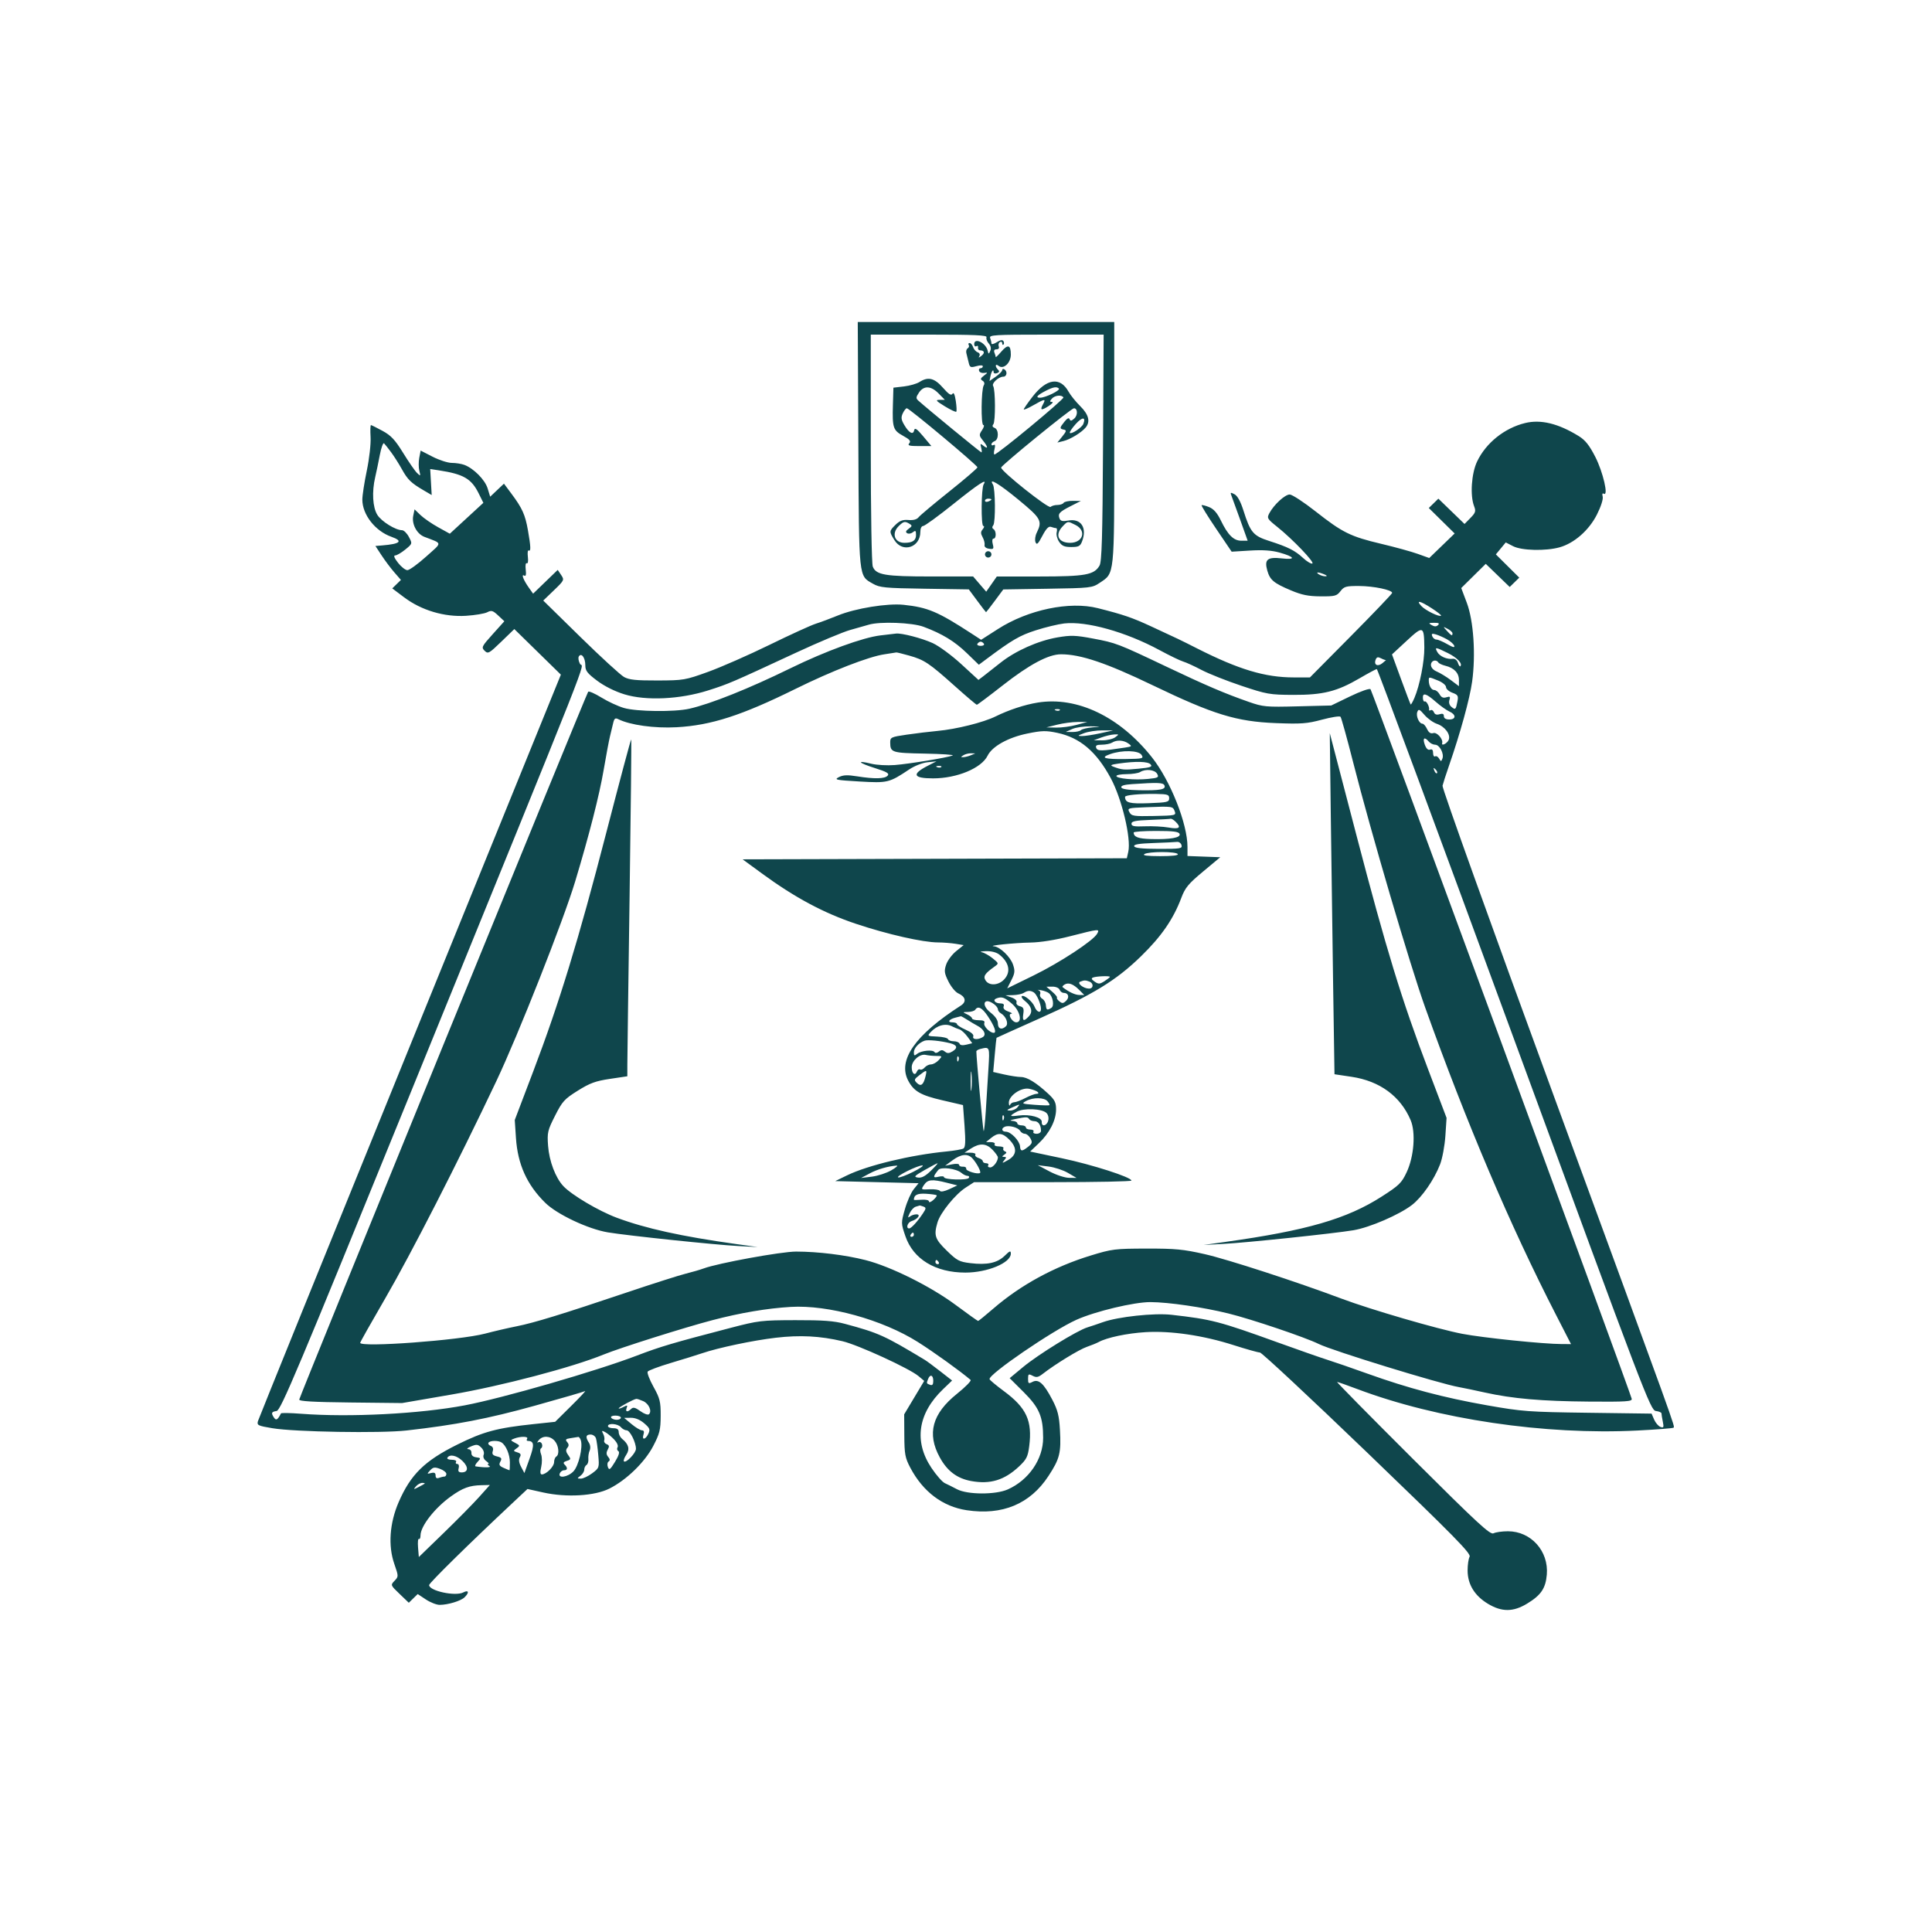 <svg width="450" height="450" viewBox="0 0 450 450" fill="none" xmlns="http://www.w3.org/2000/svg">
<rect width="450" height="450" fill="white"/>
<path fill-rule="evenodd" clip-rule="evenodd" d="M199.926 103.534C200.078 135.094 199.967 134.041 203.325 135.961C204.912 136.869 206.074 136.981 215.368 137.124L225.655 137.282L227.625 139.94C228.708 141.403 229.628 142.599 229.67 142.599C229.712 142.599 230.631 141.405 231.715 139.946L233.684 137.293L244.01 137.129C254.023 136.97 254.389 136.929 256.136 135.76C259.637 133.417 259.528 134.469 259.528 103.15V75H229.658H199.789L199.926 103.534ZM229.777 78.551C229.652 78.888 229.887 79.541 230.298 80.003C230.769 80.531 230.902 81.166 230.657 81.717C230.292 82.538 230.253 82.533 230.04 81.648C229.605 79.84 226.91 78.551 226.91 80.151C226.91 80.583 227.141 80.796 227.424 80.626C227.707 80.455 227.876 80.597 227.801 80.942C227.725 81.287 227.926 81.579 228.248 81.591C229.311 81.631 229.457 82.198 228.582 82.89C228.003 83.349 227.845 83.371 228.1 82.957C228.326 82.59 228.169 82.225 227.713 82.054C227.293 81.897 226.812 81.347 226.645 80.833C226.477 80.319 226.117 79.898 225.843 79.898C225.569 79.898 225.475 80.104 225.634 80.355C225.793 80.605 225.684 80.955 225.393 81.13C225.1 81.306 224.963 81.818 225.086 82.266C225.21 82.715 225.446 83.673 225.609 84.395C225.881 85.591 226.041 85.67 227.412 85.287C228.315 85.034 228.917 85.048 228.917 85.321C228.917 85.571 228.672 85.777 228.374 85.777C228.075 85.777 227.929 86.052 228.049 86.389C228.17 86.726 228.697 86.94 229.22 86.865C230.125 86.736 230.122 86.768 229.171 87.497C228.363 88.116 228.303 88.345 228.859 88.68C229.281 88.935 229.388 89.349 229.135 89.748C228.533 90.699 228.451 99.002 229.043 99.002C229.313 99.002 229.178 99.534 228.742 100.183C228.007 101.277 228.022 101.454 228.935 102.587C230.141 104.084 230.219 104.749 229.081 103.838C228.333 103.24 228.273 103.287 228.532 104.268C228.692 104.874 228.719 105.37 228.59 105.37C228.392 105.37 216.008 95.209 213.911 93.326C213.308 92.784 213.327 92.513 214.048 91.439C215.174 89.761 216.849 89.84 218.63 91.655L220.072 93.124L218.849 93.134C217.813 93.141 217.998 93.371 220.061 94.635C221.4 95.456 222.602 96.023 222.733 95.895C222.864 95.767 222.812 94.629 222.618 93.365C222.386 91.857 222.122 91.291 221.851 91.72C221.542 92.207 220.974 91.846 219.618 90.3C217.635 88.039 216.178 87.685 214.16 88.976C213.514 89.389 211.885 89.855 210.539 90.012L208.092 90.297L207.976 94.282C207.82 99.629 208.016 100.23 210.342 101.506C211.896 102.358 212.214 102.744 211.784 103.25C211.335 103.778 211.77 103.901 214.086 103.901H216.941L215.026 101.618C213.59 99.908 213.068 99.546 212.943 100.176C212.706 101.365 211.773 100.905 210.666 99.053C209.899 97.772 209.824 97.24 210.274 96.276C210.58 95.62 211.005 95.086 211.218 95.09C211.789 95.098 227.663 108.379 227.663 108.848C227.663 109.068 224.727 111.59 221.139 114.452C217.551 117.313 214.328 120.017 213.977 120.459C213.552 120.994 212.756 121.215 211.607 121.119C210.3 121.008 209.567 121.276 208.608 122.211C207.083 123.7 207.076 123.801 208.338 125.822C210.233 128.856 214.365 127.522 214.365 123.875C214.365 123.086 214.638 122.515 215.017 122.515C215.376 122.515 218.556 120.201 222.084 117.372C227.941 112.675 230.074 111.287 229.119 112.796C228.541 113.708 228.47 122.515 229.04 122.515C229.316 122.515 229.254 122.853 228.903 123.267C228.397 123.862 228.391 124.25 228.874 125.131C229.21 125.743 229.413 126.556 229.326 126.939C229.231 127.357 229.646 127.706 230.362 127.812C231.423 127.969 231.521 127.846 231.231 126.721C231.04 125.979 231.117 125.454 231.417 125.454C232.09 125.454 232.078 123.643 231.402 123.235C231.068 123.034 231.048 122.71 231.348 122.349C231.91 121.673 231.839 113.722 231.265 112.841C230.163 111.151 232.677 112.649 237.197 116.373C242.506 120.748 242.83 121.332 241.478 124.076C241.121 124.8 240.99 125.792 241.188 126.28C241.48 127.002 241.78 126.725 242.79 124.801C243.67 123.125 244.256 122.517 244.796 122.719C245.216 122.876 245.745 123.005 245.973 123.005C246.201 123.005 246.269 123.445 246.124 123.984C245.98 124.522 246.232 125.514 246.685 126.188C247.336 127.157 247.927 127.414 249.516 127.414C251.209 127.414 251.6 127.217 252.013 126.157C253.267 122.939 251.808 120.696 248.817 121.244C247.496 121.486 247.027 121.376 246.788 120.768C246.351 119.655 246.731 119.234 249.401 117.877L251.75 116.682L249.897 116.66C248.879 116.647 247.906 116.857 247.735 117.127C247.565 117.396 246.919 117.617 246.3 117.617C245.682 117.617 244.962 117.819 244.699 118.067C244.203 118.536 233.183 109.774 233.183 108.911C233.183 108.409 249.495 95.117 250.134 95.096C251.001 95.069 251.082 96.677 250.253 97.449C249.589 98.065 249.313 98.114 249.135 97.646C248.977 97.227 248.585 97.413 247.941 98.212C246.776 99.658 246.758 99.866 247.783 100.069C248.461 100.203 248.407 100.446 247.434 101.652L246.283 103.076L247.731 102.721C249.313 102.333 251.888 100.756 252.879 99.568C254.004 98.218 253.581 96.55 251.624 94.619C250.589 93.597 249.358 92.072 248.887 91.228C246.919 87.698 243.788 88.142 240.48 92.419C239.364 93.862 238.452 95.182 238.452 95.354C238.452 95.526 239.452 95.094 240.674 94.395C243.361 92.858 243.669 92.824 242.945 94.146C242.164 95.571 242.515 95.688 244.243 94.576C245.059 94.051 245.418 93.619 245.039 93.618C244.484 93.615 244.471 93.472 244.975 92.879C245.656 92.078 247.265 91.893 247.692 92.566C247.936 92.952 232.337 105.86 231.627 105.86C231.456 105.86 231.464 105.291 231.643 104.595C231.854 103.774 231.785 103.439 231.446 103.644C231.159 103.817 230.924 103.749 230.924 103.492C230.924 103.236 231.263 102.899 231.677 102.744C232.661 102.376 232.651 100.034 231.664 99.665C231.163 99.477 231.06 99.186 231.366 98.823C231.893 98.195 231.858 90.712 231.324 89.905C230.915 89.288 232.609 87.736 233.69 87.736C234.53 87.736 234.708 86.488 233.935 86.022C233.659 85.855 233.434 85.937 233.434 86.204C233.434 86.471 232.768 87.153 231.954 87.718L230.474 88.747L230.684 87.685C230.917 86.5 231.426 85.797 231.426 86.659C231.426 86.965 231.78 87.083 232.213 86.921C232.77 86.712 232.843 86.474 232.464 86.103C231.693 85.351 231.802 84.575 232.59 85.213C233.72 86.128 235.441 84.548 235.441 82.594C235.441 80.322 234.767 80.109 233.228 81.894C232.513 82.724 231.928 83.294 231.928 83.16C231.928 83.027 231.791 82.569 231.624 82.143C231.425 81.638 231.595 81.368 232.11 81.368C232.581 81.368 232.791 81.091 232.631 80.683C232.483 80.306 232.603 79.852 232.898 79.674C233.192 79.496 233.434 79.621 233.434 79.951C233.434 80.281 233.569 80.419 233.735 80.257C233.9 80.096 233.889 79.731 233.709 79.447C233.491 79.104 232.967 79.194 232.153 79.715C231.477 80.147 230.924 80.273 230.924 79.995C230.924 79.717 230.788 79.14 230.62 78.714C230.347 78.019 231.7 77.939 243.688 77.939H257.06L256.914 104.268C256.798 125.075 256.628 130.838 256.1 131.741C254.835 133.907 252.826 134.271 242.106 134.275L232.179 134.278L230.944 136.048L229.709 137.817L228.184 136.045L226.659 134.271H216.823C206.153 134.271 204.044 133.914 203.289 131.975C203.023 131.293 202.823 119.432 202.823 104.359V77.939H216.414C227.073 77.939 229.956 78.071 229.777 78.551ZM246.628 90.493C247.05 90.904 243.521 92.635 242.26 92.635C241.064 92.635 241.584 92.035 243.721 90.954C245.343 90.132 246.131 90.007 246.628 90.493ZM252.326 98.745C251.998 99.579 249.568 101.2 249.194 100.834C249.047 100.692 249.667 99.753 250.569 98.75C252.076 97.075 252.983 97.073 252.326 98.745ZM355.24 98.531C350.435 99.699 346.112 103.16 344.045 107.494C342.724 110.262 342.379 115.42 343.348 117.907C343.798 119.064 343.685 119.427 342.493 120.642L341.118 122.043L338.07 119.095L335.023 116.147L333.907 117.236L332.792 118.324L335.804 121.291L338.816 124.258L335.858 127.115L332.9 129.973L330.212 129.008C328.733 128.478 324.926 127.429 321.752 126.677C314.555 124.974 312.71 124.064 306.447 119.136C303.687 116.965 300.965 115.184 300.398 115.178C299.301 115.167 296.696 117.564 295.65 119.547C295.058 120.667 295.172 120.864 297.471 122.698C301.059 125.559 306.313 131.05 305.664 131.26C305.357 131.36 304.391 130.781 303.518 129.973C301.623 128.218 300.013 127.408 295.637 126.005C291.895 124.805 291.243 124.035 289.616 118.891C288.951 116.791 288.229 115.48 287.535 115.118C286.6 114.63 286.517 114.673 286.835 115.478C287.033 115.981 287.963 118.541 288.901 121.168L290.606 125.944H289.137C287.343 125.944 286.006 124.627 284.368 121.247C283.505 119.467 282.697 118.547 281.609 118.107C280.762 117.765 279.982 117.571 279.875 117.675C279.768 117.78 281.299 120.257 283.278 123.182L286.876 128.498L291.142 128.236C294.136 128.051 296.19 128.191 298.033 128.705C301.632 129.709 301.92 130.446 298.561 130.061C295.209 129.677 294.447 130.312 295.174 132.884C295.799 135.09 296.662 135.816 300.676 137.507C303.231 138.583 304.732 138.885 307.605 138.902C310.943 138.923 311.356 138.815 312.218 137.7C313.067 136.601 313.514 136.477 316.58 136.491C319.965 136.507 324.261 137.405 324.261 138.098C324.261 138.296 319.952 142.806 314.685 148.121L305.109 157.784H301.331C294.667 157.784 288.536 155.945 278.847 151.041C274.792 148.988 274.432 148.815 268.059 145.869C263.696 143.852 261.649 143.153 255.706 141.651C249.127 139.989 239.472 142.004 232.448 146.506L228.523 149.021L226.337 147.597C218.439 142.455 216.111 141.468 210.464 140.872C206.71 140.475 199.253 141.683 195.189 143.347C193.454 144.058 191.122 144.927 190.008 145.278C188.893 145.63 184.038 147.848 179.219 150.206C174.4 152.563 167.972 155.389 164.936 156.485C159.593 158.414 159.216 158.478 153.144 158.498C148.168 158.514 146.56 158.348 145.366 157.695C144.538 157.241 139.962 153.048 135.197 148.376L126.534 139.881L129.015 137.496C131.428 135.176 131.474 135.079 130.699 133.925L129.903 132.74L127.037 135.508L124.171 138.277L123.183 136.887C121.917 135.105 121.344 133.611 122.1 134.068C122.484 134.299 122.594 133.857 122.45 132.658C122.333 131.673 122.442 131.032 122.701 131.189C122.96 131.345 123.07 130.704 122.952 129.719C122.837 128.758 122.922 128.08 123.14 128.212C123.682 128.539 123.639 127.339 122.971 123.535C122.333 119.893 121.656 118.389 119.14 115.013L117.381 112.653L115.776 114.172L114.171 115.69L113.579 113.76C112.962 111.749 110.32 109.084 108.143 108.277C107.466 108.025 106.159 107.82 105.239 107.82C104.319 107.82 102.309 107.174 100.772 106.384L97.977 104.95L97.655 106.626C97.478 107.548 97.485 108.911 97.672 109.653C97.993 110.933 97.965 110.96 97.137 110.165C96.656 109.704 95.205 107.61 93.913 105.512C92.022 102.443 91.083 101.436 89.108 100.361C87.758 99.626 86.541 99.02 86.403 99.013C86.265 99.006 86.225 100.269 86.314 101.818C86.405 103.393 86.018 106.829 85.436 109.611C84.864 112.347 84.396 115.387 84.396 116.366C84.396 119.868 87.388 123.696 91.17 125.031C93.967 126.018 93.256 126.692 89.055 127.036L87.441 127.169L88.888 129.373C89.683 130.585 91.02 132.365 91.859 133.327L93.384 135.077L92.374 136.063L91.364 137.048L94.135 139.136C98.14 142.152 103.505 143.751 108.544 143.432C110.648 143.299 112.873 142.927 113.488 142.606C114.459 142.098 114.795 142.198 116.039 143.361L117.472 144.701L114.751 147.726C112.201 150.561 112.084 150.802 112.876 151.575C113.667 152.348 113.911 152.216 116.758 149.461L119.796 146.522L125.217 151.831L130.638 157.139L95.512 243.552C76.193 291.079 60.25 330.433 60.083 331.006C59.803 331.964 60.069 332.095 63.431 332.658C68.673 333.534 88.586 333.872 94.683 333.188C106.037 331.914 113.712 330.433 124.469 327.443C130.64 325.728 135.947 324.187 136.262 324.02C136.577 323.852 135.141 325.391 133.071 327.44L129.308 331.166L124.29 331.698C115.75 332.602 112.639 333.436 106.552 336.452C98.905 340.24 95.65 343.431 92.854 349.882C90.747 354.744 90.372 360.044 91.837 364.254C92.846 367.155 92.847 367.207 91.895 368.199C90.937 369.197 90.946 369.219 93.074 371.258L95.218 373.312L96.255 372.299L97.292 371.286L99.194 372.546C100.24 373.24 101.685 373.805 102.406 373.803C104.354 373.799 107.34 372.892 108.215 372.038C109.351 370.929 109.165 370.249 107.906 370.906C106.064 371.868 99.952 370.55 99.952 369.191C99.952 368.713 109.14 359.672 119.31 350.142L122.862 346.814L126.533 347.63C131.94 348.83 138.509 348.443 141.935 346.723C145.926 344.719 150.19 340.573 152.163 336.779C153.654 333.911 153.872 333.023 153.884 329.771C153.895 326.461 153.709 325.709 152.214 323.019C151.289 321.354 150.678 319.761 150.857 319.478C151.036 319.196 153.487 318.279 156.303 317.441C159.119 316.603 162.352 315.6 163.486 315.212C167.271 313.917 175.416 312.2 180.69 311.586C186.355 310.926 191.011 311.169 196.232 312.396C199.865 313.25 211.806 318.729 213.938 320.521L215.266 321.638L212.934 325.533L210.601 329.428L210.632 334.35C210.659 338.714 210.817 339.566 212.029 341.861C214.986 347.462 219.566 350.913 225.162 351.758C233.474 353.013 239.933 350.314 244.199 343.804C246.846 339.766 247.184 338.402 246.878 332.998C246.695 329.767 246.352 328.413 245.115 326.046C243.118 322.223 241.908 321.126 240.501 321.861C239.567 322.348 239.455 322.272 239.455 321.148C239.455 320.016 239.563 319.945 240.522 320.446C241.398 320.903 241.823 320.82 242.905 319.977C245.789 317.732 251.352 314.327 253.136 313.714C254.174 313.358 255.416 312.851 255.896 312.589C257.814 311.538 262.525 310.544 266.804 310.285C272.688 309.929 280.236 311.037 287.281 313.29C290.264 314.244 293.044 315.025 293.46 315.025C293.875 315.025 305.139 325.533 318.492 338.377C338.814 357.924 342.693 361.871 342.297 362.593C342.037 363.067 341.828 364.517 341.833 365.814C341.844 369.028 343.463 371.676 346.559 373.544C349.791 375.494 352.445 375.486 355.693 373.515C358.93 371.55 360.011 369.958 360.283 366.754C360.747 361.283 356.601 356.662 351.228 356.662C349.884 356.662 348.374 356.876 347.874 357.137C347.099 357.542 344.284 354.943 329.038 339.748C319.179 329.922 311.257 321.883 311.434 321.883C311.61 321.883 313.74 322.632 316.169 323.547C334.833 330.583 359.819 334.282 381.361 333.198C385.856 332.971 389.65 332.673 389.791 332.535C390.15 332.185 390.95 334.405 361.912 255.263C347.298 215.436 335.862 183.559 335.992 183.011C336.119 182.472 336.796 180.378 337.496 178.358C340.151 170.695 342.342 162.73 342.891 158.748C343.757 152.46 343.222 144.572 341.645 140.394L340.351 136.966L343.206 134.148L346.06 131.331L348.849 134.026L351.639 136.72L352.753 135.632L353.868 134.544L351.14 131.836L348.413 129.128L349.567 127.734L350.721 126.34L352.42 127.216C354.423 128.249 359.987 128.386 363.246 127.484C366.653 126.541 370.109 123.513 371.953 119.855C372.891 117.996 373.452 116.249 373.297 115.67C373.13 115.046 373.228 114.795 373.56 114.996C374.707 115.688 373.378 109.941 371.577 106.419C370.182 103.694 369.239 102.51 367.707 101.566C362.95 98.635 358.885 97.645 355.24 98.531ZM91.121 105.37C91.817 106.313 92.935 108.077 93.606 109.289C94.948 111.716 95.748 112.495 98.62 114.176L100.55 115.306L100.376 112.274L100.203 109.243L102.21 109.55C107.967 110.433 109.79 111.487 111.493 114.92L112.582 117.118L108.676 120.715L104.77 124.312L102.041 122.801C100.54 121.97 98.691 120.693 97.934 119.963L96.557 118.636L96.253 120.12C95.858 122.045 97.076 124.356 98.847 125.041C103.157 126.708 103.114 126.18 99.222 129.671C97.303 131.393 95.354 132.802 94.891 132.802C94.428 132.802 93.446 132.03 92.71 131.087C91.844 129.98 91.608 129.373 92.042 129.373C92.411 129.373 93.469 128.757 94.392 128.005C96.07 126.637 96.07 126.637 95.238 125.066C94.781 124.202 94.064 123.495 93.646 123.495C92.131 123.495 88.85 121.459 87.891 119.924C86.795 118.169 86.591 114.564 87.393 111.133C87.662 109.984 88.147 107.655 88.471 105.957C88.795 104.259 89.239 103.047 89.457 103.263C89.676 103.479 90.424 104.428 91.121 105.37ZM230.924 116.34C230.924 116.445 230.586 116.659 230.172 116.814C229.758 116.969 229.419 116.882 229.419 116.622C229.419 116.361 229.758 116.147 230.172 116.147C230.586 116.147 230.924 116.234 230.924 116.34ZM211.853 122.013C212.5 122.413 212.472 122.57 211.652 123.156C210.969 123.643 210.87 123.938 211.3 124.197C211.63 124.396 212.229 124.292 212.63 123.967C213.237 123.475 213.361 123.584 213.361 124.607C213.361 125.889 212.556 126.434 210.66 126.434C208.34 126.434 207.598 124.222 209.347 122.515C210.474 121.414 210.783 121.353 211.853 122.013ZM250.52 122.283C253.132 123.602 252.259 126.434 249.241 126.434C246.491 126.434 245.64 124.56 247.504 122.608C248.722 121.332 248.65 121.339 250.52 122.283ZM229.419 129.128C229.419 129.532 229.758 129.863 230.172 129.863C230.586 129.863 230.924 129.532 230.924 129.128C230.924 128.724 230.586 128.393 230.172 128.393C229.758 128.393 229.419 128.724 229.419 129.128ZM308.454 133.782C309.116 134.059 309.201 134.212 308.705 134.229C308.291 134.244 307.614 134.043 307.2 133.782C306.282 133.203 307.075 133.203 308.454 133.782ZM333.481 141.679C334.782 142.521 335.759 143.295 335.651 143.4C335.273 143.77 332.009 142.179 331.073 141.17C329.705 139.694 330.754 139.916 333.481 141.679ZM215.117 145.99C219.5 147.634 222.347 149.369 225.207 152.139L227.988 154.832L229.833 153.455C235.758 149.032 237.516 148.009 241.255 146.811C243.487 146.096 246.46 145.378 247.862 145.216C253.043 144.617 262.231 147.184 270.066 151.419C272.412 152.687 274.896 153.888 275.586 154.089C276.276 154.289 278.195 155.168 279.851 156.041C281.507 156.915 285.685 158.573 289.135 159.727C295.061 161.709 295.726 161.826 301.178 161.85C308.149 161.88 311.393 161.071 316.672 157.987C318.708 156.798 320.515 155.83 320.687 155.835C320.859 155.841 335.261 194.692 352.693 242.171C383.228 325.337 384.434 328.501 385.687 328.65C386.403 328.736 386.988 328.984 386.988 329.201C386.988 329.419 387.13 330.29 387.303 331.137C387.574 332.461 387.496 332.631 386.745 332.35C386.266 332.17 385.605 331.401 385.277 330.641L384.682 329.26L369.902 329.062C355.984 328.877 354.611 328.775 346.341 327.318C336.302 325.549 327.988 323.348 318.544 319.96C314.927 318.662 310.725 317.211 309.207 316.735C307.689 316.259 302.495 314.442 297.665 312.697C283.963 307.746 282.251 307.301 272.826 306.236C268.845 305.787 260.426 306.692 256.909 307.949C255.728 308.371 254.083 308.925 253.255 309.179C250.866 309.914 241.79 315.51 238.33 318.382L235.171 321.003L238.442 324.26C242.064 327.866 242.968 329.991 242.968 334.901C242.968 339.864 239.616 344.748 234.721 346.919C231.867 348.184 225.329 348.156 222.896 346.868C221.93 346.357 220.659 345.722 220.073 345.457C219.487 345.193 218.087 343.602 216.963 341.922C212.816 335.726 213.778 329.204 219.674 323.554L221.763 321.551L218.99 319.39C217.465 318.201 215.857 317.012 215.417 316.747C205.982 311.059 204.674 310.469 196.801 308.35C194.256 307.664 191.72 307.476 185.26 307.491C177.369 307.509 176.662 307.593 170.205 309.277C156.597 312.826 153.857 313.636 148.323 315.749C138.809 319.38 117.108 325.651 108.232 327.334C97.757 329.319 81.426 330.157 70.094 329.289C67.61 329.099 65.518 329.063 65.444 329.209C64.695 330.701 64.317 330.935 63.829 330.21C63.093 329.116 63.205 328.825 64.424 328.652C65.393 328.515 69.172 319.541 95.534 254.774C139.726 146.203 135.851 156.009 135.101 154.641C134.747 153.996 134.624 153.208 134.825 152.889C135.419 151.952 136.333 153.206 136.333 154.959C136.333 156.238 136.788 156.831 139.093 158.557C140.8 159.836 143.222 161.044 145.44 161.724C150.47 163.266 158.38 162.897 164.936 160.814C169.69 159.304 170.347 159.022 185.511 151.978C190.755 149.542 196.4 147.177 198.056 146.724C199.712 146.27 201.631 145.725 202.321 145.512C204.902 144.716 212.477 145 215.117 145.99ZM334.948 145.589C334.551 145.976 334.132 145.98 333.468 145.604C332.656 145.143 332.724 145.076 334.022 145.063C335.101 145.052 335.352 145.194 334.948 145.589ZM331.753 150.83C331.79 154.051 330.685 159.664 329.443 162.565C329.045 163.496 328.652 164.179 328.571 164.082C328.49 163.986 327.478 161.324 326.322 158.166L324.221 152.424L327.628 149.268C331.511 145.672 331.695 145.742 331.753 150.83ZM338.312 147.514C338.312 148.21 338.072 148.104 337.01 146.936C336.059 145.891 336.06 145.888 337.183 146.464C337.804 146.782 338.312 147.255 338.312 147.514ZM205.081 147.996C201.012 148.469 192.282 151.654 184.171 155.624C174.425 160.396 165.536 163.953 160.539 165.082C157.08 165.863 148.28 165.759 145.332 164.903C143.97 164.508 141.615 163.418 140.097 162.481C138.579 161.545 137.185 160.931 136.999 161.118C136.644 161.476 69.886 325.006 69.7 325.975C69.623 326.381 72.925 326.572 81.627 326.668L93.661 326.799L105.212 324.808C116.919 322.789 133.293 318.481 140.599 315.496C144.398 313.944 159.397 309.206 165.94 307.491C172.475 305.778 178.674 304.73 184.191 304.404C192.912 303.889 205.555 307.383 213.797 312.586C217.509 314.929 223.62 319.322 226.07 321.409C226.299 321.603 224.873 323.057 222.903 324.639C217.118 329.283 215.861 333.919 218.888 339.448C220.636 342.645 222.92 344.364 226.219 344.965C230.639 345.771 233.942 344.765 237.342 341.576C239.084 339.942 239.412 339.295 239.721 336.874C240.483 330.919 239.1 327.916 233.783 323.987C232.035 322.695 230.552 321.458 230.487 321.238C230.169 320.149 245.146 309.907 250.714 307.406C255.116 305.429 264.184 303.263 267.973 303.284C272.224 303.307 280.185 304.47 286.124 305.934C291.522 307.265 304.007 311.482 307.182 313.048C310.376 314.622 335.378 322.313 339.817 323.086C340.783 323.255 343.493 323.82 345.839 324.342C352.293 325.779 359.1 326.371 370.177 326.458C378.861 326.525 380.192 326.437 380.057 325.801C379.725 324.239 319.616 160.944 319.222 160.534C318.985 160.287 316.921 161.01 314.437 162.211L310.07 164.323L302.237 164.521C294.868 164.707 294.195 164.645 290.891 163.49C285.268 161.524 280.867 159.643 271.795 155.331C260.349 149.889 259.963 149.741 254.586 148.73C250.498 147.96 249.436 147.926 246.307 148.462C241.802 149.234 236.498 151.598 232.985 154.4C231.497 155.588 229.744 156.965 229.09 157.462L227.901 158.365L223.887 154.678C221.673 152.645 218.694 150.453 217.244 149.791C214.742 148.647 209.984 147.412 208.695 147.572C208.363 147.613 206.737 147.804 205.081 147.996ZM337.017 148.9C337.823 149.346 338.59 150.025 338.72 150.408C338.889 150.902 338.413 150.792 337.102 150.037C336.08 149.448 334.942 148.967 334.574 148.967C334.205 148.967 333.768 148.622 333.602 148.2C333.364 147.595 333.538 147.503 334.426 147.762C335.045 147.942 336.211 148.454 337.017 148.9ZM229.168 149.946C229.339 150.216 229 150.436 228.415 150.436C227.831 150.436 227.492 150.216 227.663 149.946C227.833 149.677 228.172 149.457 228.415 149.457C228.659 149.457 228.998 149.677 229.168 149.946ZM337.262 152.128C339.425 153.198 340.735 154.602 340.126 155.197C340.007 155.313 339.757 154.94 339.571 154.368C339.377 153.772 338.875 153.378 338.396 153.445C337.047 153.636 335.34 152.893 334.781 151.873C334.114 150.657 334.333 150.679 337.262 152.128ZM211.778 152.704C215.292 153.692 216.408 154.44 222.444 159.841C225.093 162.212 227.38 164.152 227.525 164.152C227.67 164.152 230.357 162.138 233.497 159.677C239.759 154.768 244.197 152.397 247.126 152.396C251.705 152.395 257.672 154.409 268.441 159.592C282.636 166.423 287.987 168.069 297.164 168.425C303.094 168.655 304.432 168.556 307.907 167.625C310.09 167.04 312.034 166.735 312.228 166.949C312.422 167.162 313.755 171.965 315.192 177.623C319.265 193.666 328.38 224.688 331.96 234.69C341.576 261.561 351.724 285.408 362.375 306.161L365.918 313.065L363.782 313.059C359.468 313.047 345.446 311.603 340.57 310.669C334.875 309.577 319.229 305.018 312.469 302.479C302 298.548 285.971 293.334 280.604 292.115C275.634 290.985 273.753 290.805 267.055 290.818C259.682 290.833 259.003 290.917 254.025 292.444C245.513 295.056 237.735 299.296 231.359 304.802C229.528 306.383 227.936 307.677 227.82 307.677C227.705 307.677 225.364 306.008 222.619 303.967C216.769 299.62 207.465 294.99 201.569 293.494C196.876 292.303 190.501 291.522 185.431 291.516C181.996 291.512 167.235 294.205 163.895 295.445C163.089 295.744 161.187 296.297 159.669 296.675C158.15 297.053 151.939 299.034 145.868 301.079C130.829 306.142 124.424 308.108 120.275 308.931C118.343 309.314 115.069 310.075 112.999 310.622C107.057 312.192 83.894 313.898 83.894 312.765C83.894 312.6 86.523 307.936 89.737 302.399C95.713 292.103 106.699 270.624 115.599 251.835C120.725 241.014 131.215 214.444 133.972 205.299C137.237 194.469 139.596 185.232 140.604 179.337C141.18 175.97 141.843 172.443 142.078 171.5C142.313 170.557 142.646 169.174 142.819 168.427C143.071 167.336 143.302 167.154 143.998 167.503C146.763 168.887 152.432 169.672 157.605 169.387C165.631 168.944 172.738 166.652 185.26 160.467C193.766 156.266 202.384 152.916 206.022 152.396C207.436 152.193 208.672 152 208.768 151.967C208.863 151.933 210.218 152.265 211.778 152.704ZM322.819 153.726C322.925 153.668 322.56 153.994 322.006 154.451C320.888 155.374 319.933 154.88 320.423 153.632C320.662 153.027 320.954 152.958 321.679 153.337C322.199 153.609 322.711 153.783 322.819 153.726ZM335.016 154.301C335.168 154.54 335.915 154.888 336.677 155.074C338.69 155.565 339.817 156.755 339.817 158.391V159.826L337.936 158.416C336.901 157.641 335.433 156.745 334.674 156.426C333.82 156.067 333.294 155.469 333.294 154.855C333.294 153.866 334.495 153.479 335.016 154.301ZM334.989 158.525C335.989 158.933 336.807 159.614 336.807 160.037C336.807 160.462 337.469 161.052 338.28 161.351C339.578 161.829 339.719 162.072 339.462 163.39C339.089 165.312 338.993 165.397 338.062 164.642C337.59 164.261 337.408 163.637 337.597 163.055C337.855 162.262 337.732 162.151 336.887 162.413C336.156 162.639 335.707 162.443 335.314 161.726C335.012 161.175 334.458 160.723 334.083 160.723C333.381 160.723 332.792 159.7 332.792 158.479C332.792 157.621 332.771 157.621 334.989 158.525ZM334.389 163.44C335.472 164.395 336.911 165.422 337.586 165.722C339.19 166.436 339.174 167.581 337.559 167.581C336.755 167.581 336.305 167.306 336.305 166.813C336.305 166.268 336.014 166.135 335.299 166.357C334.631 166.564 334.191 166.411 333.991 165.903C333.826 165.482 333.483 165.263 333.229 165.416C332.975 165.569 332.809 165.513 332.859 165.29C333.008 164.638 332.217 163.159 331.84 163.386C331.65 163.501 331.462 163.169 331.422 162.649C331.315 161.258 332.175 161.487 334.389 163.44ZM241.713 163.642C238.671 164.132 234.981 165.345 231.879 166.875C229.043 168.272 222.746 169.845 218.379 170.245C216.585 170.41 213.367 170.799 211.228 171.11C207.534 171.648 207.34 171.739 207.347 172.935C207.361 175.274 207.696 175.382 215.389 175.527C219.38 175.602 222.306 175.8 221.892 175.968C220.659 176.465 211.85 177.92 208.412 178.192C206.656 178.332 204.201 178.196 202.957 177.89C199.349 177.003 199.895 177.679 203.769 178.897C206.568 179.778 207.193 180.144 206.76 180.653C206.113 181.414 203.693 181.47 199.625 180.82C197.367 180.459 196.377 180.503 195.389 181.008C194.22 181.606 194.661 181.7 200.144 182.022C206.759 182.41 207.124 182.321 211.773 179.216C213.017 178.385 214.843 177.67 216.038 177.546L218.128 177.328L216.148 178.337C212.266 180.314 212.658 181.297 217.326 181.297C222.899 181.297 228.61 178.92 230.034 176.009C231.089 173.854 234.825 171.769 239.253 170.862C242.696 170.158 243.622 170.136 246.276 170.698C251.554 171.817 255.396 175.081 258.728 181.279C261.311 186.082 263.5 195.284 262.8 198.393L262.46 199.905L217.715 200.031L172.971 200.156L177.401 203.401C185.117 209.054 191.857 212.665 199.383 215.178C206.726 217.631 214.971 219.501 218.476 219.51C219.665 219.513 221.497 219.654 222.548 219.824L224.459 220.132L222.71 221.539C221.749 222.312 220.701 223.717 220.382 224.661C219.88 226.147 219.95 226.676 220.911 228.613C221.521 229.843 222.543 231.082 223.183 231.366C224.904 232.131 225.175 233.332 223.824 234.2C213.14 241.062 209.012 246.963 211.557 251.737C212.867 254.195 214.464 255.111 219.461 256.27L224.305 257.393L224.662 262.265C224.928 265.885 224.863 267.231 224.408 267.505C224.071 267.708 222.295 268.021 220.46 268.199C212.172 269.004 202.113 271.42 197.303 273.76L194.543 275.102L204.25 275.347L213.956 275.592L212.822 276.998C212.197 277.772 211.273 279.864 210.767 281.646C209.859 284.841 209.86 284.93 210.882 287.924C212.706 293.276 217.868 296.411 224.859 296.411C229.991 296.411 235.441 294.143 235.441 292.006C235.441 291.235 235.224 291.309 234.011 292.493C232.295 294.169 229.901 294.684 226.025 294.212C223.421 293.896 222.895 293.616 220.512 291.292C217.747 288.596 217.47 287.749 218.36 284.721C219.016 282.489 222.501 278.181 224.912 276.624L226.888 275.347H245.216C255.295 275.347 263.539 275.182 263.534 274.98C263.516 274.197 254.414 271.273 247.349 269.781L239.939 268.216L241.963 266.285C244.48 263.886 245.979 260.941 245.979 258.392C245.979 256.774 245.659 256.146 244.097 254.705C241.322 252.143 239.21 250.855 237.785 250.855C237.09 250.855 235.355 250.592 233.93 250.271L231.339 249.687L231.69 245.74C231.882 243.569 232.072 241.763 232.11 241.727C232.148 241.69 236.582 239.694 241.964 237.29C254.671 231.615 259.955 228.383 265.757 222.74C270.503 218.123 273.291 214.085 275.151 209.132C276.039 206.765 276.793 205.853 280.209 203.009L284.223 199.666L280.406 199.523L276.589 199.38V197.274C276.589 191.879 272.632 181.882 268.343 176.441C260.863 166.952 250.899 162.163 241.713 163.642ZM246.846 165.428C246.68 165.59 246.247 165.608 245.885 165.466C245.485 165.31 245.603 165.194 246.188 165.17C246.717 165.149 247.013 165.265 246.846 165.428ZM334.671 168.591C336.574 169.238 337.944 171.098 337.428 172.331C337.077 173.169 335.685 173.867 335.909 173.092C336.177 172.17 334.696 170.486 333.849 170.748C333.229 170.94 332.786 170.65 332.385 169.792C332.068 169.115 331.587 168.561 331.315 168.561C330.534 168.561 329.751 166.759 330.121 165.817C330.412 165.077 330.636 165.17 331.781 166.51C332.509 167.361 333.81 168.297 334.671 168.591ZM250.746 168.84C249.366 169.215 247.221 169.5 245.979 169.473L243.721 169.424L246.23 168.794C247.61 168.448 249.755 168.163 250.997 168.161L253.255 168.158L250.746 168.84ZM254.51 169.412C253.268 169.516 252.037 169.809 251.775 170.061C251.513 170.313 250.61 170.51 249.767 170.498L248.237 170.476L249.742 169.803C250.57 169.433 252.49 169.151 254.008 169.176C256.621 169.219 256.648 169.232 254.51 169.412ZM256.266 170.794C254.61 171.158 252.691 171.45 252.001 171.441C250.9 171.427 250.961 171.344 252.502 170.765C253.468 170.402 255.388 170.111 256.768 170.118L259.277 170.131L256.266 170.794ZM259.749 171.729C259.214 172.125 257.872 172.443 256.768 172.436L254.761 172.424L256.517 171.776C257.483 171.419 258.825 171.101 259.498 171.068C260.681 171.012 260.69 171.034 259.749 171.729ZM309.969 190.114C310.099 200.756 310.346 218.632 310.517 229.838L310.828 250.213L314.801 250.806C321.371 251.788 326.184 255.316 328.561 260.893C329.779 263.752 329.355 269.373 327.646 273.017C326.464 275.539 325.894 276.095 321.814 278.71C313.705 283.908 304.359 286.616 285.371 289.271L280.353 289.973L284.869 289.737C290.263 289.455 310.621 287.319 315.229 286.551C319.021 285.919 325.931 282.936 328.874 280.661C331.221 278.847 334.022 274.8 335.42 271.207C335.949 269.847 336.505 266.854 336.658 264.556L336.933 260.379L332.656 249.126C326.454 232.809 322.913 221.246 315.935 194.523L309.732 170.765L309.969 190.114ZM141.206 193.98C134.729 219.027 130.28 233.561 124.176 249.616L119.898 260.869L120.175 265.046C120.583 271.206 122.731 275.958 127.008 280.164C129.748 282.86 137.009 286.283 141.602 287.044C146.241 287.813 166.597 289.947 171.962 290.227L176.478 290.462L171.46 289.761C158.739 287.982 150.385 286.141 143.662 283.635C139.453 282.066 133.157 278.34 131.214 276.268C129.389 274.321 127.919 270.446 127.658 266.89C127.432 263.797 127.547 263.298 129.282 259.872C130.975 256.527 131.468 255.984 134.573 254.041C137.399 252.273 138.706 251.793 142.058 251.292L146.118 250.685L146.12 247.953C146.121 246.451 146.357 228.828 146.644 208.791C146.932 188.754 147.101 172.296 147.019 172.217C146.938 172.138 144.322 181.932 141.206 193.98ZM332.792 172.724C333.136 173.128 333.805 173.459 334.278 173.459C335.306 173.459 336.407 175.568 335.966 176.691C335.678 177.422 335.617 177.422 335.196 176.686C334.944 176.247 334.526 176.016 334.267 176.172C334.007 176.328 333.796 175.978 333.796 175.395C333.796 174.678 333.564 174.421 333.082 174.601C332.615 174.776 332.189 174.369 331.853 173.429C331.301 171.884 331.775 171.528 332.792 172.724ZM262.813 173.17C263.723 173.82 263.677 173.877 262.03 174.128C256.561 174.964 255.639 174.976 255.34 174.215C255.11 173.631 255.41 173.458 256.658 173.452C257.547 173.447 258.612 173.23 259.026 172.969C260.107 172.287 261.694 172.372 262.813 173.17ZM265.885 175.83C266.427 176.678 266.205 176.736 262.166 176.793C257.241 176.864 256.132 176.51 258.575 175.648C261.354 174.667 265.202 174.763 265.885 175.83ZM226.157 175.908C225.605 176.14 224.815 176.341 224.401 176.356C223.732 176.38 223.732 176.331 224.401 175.908C224.815 175.647 225.605 175.445 226.157 175.461L227.161 175.488L226.157 175.908ZM268.004 178.048C268.474 178.601 267.97 178.777 265.15 179.049C261.788 179.372 261.295 179.331 259.277 178.556C258.482 178.251 258.743 178.103 260.531 177.848C264.589 177.268 267.405 177.344 268.004 178.048ZM219.247 178.653C219.08 178.816 218.647 178.834 218.285 178.692C217.885 178.536 218.004 178.42 218.588 178.396C219.117 178.375 219.413 178.491 219.247 178.653ZM334.702 180.085C334.548 180.236 334.267 179.964 334.079 179.481C333.807 178.783 333.864 178.726 334.36 179.206C334.703 179.539 334.857 179.934 334.702 180.085ZM269.527 180.25C269.979 181.075 269.774 181.189 267.405 181.428C264.293 181.741 260.03 181.346 260.03 180.743C260.03 180.508 261.102 180.314 262.413 180.31C263.724 180.305 265.135 180.088 265.549 179.827C266.815 179.029 268.984 179.26 269.527 180.25ZM271.233 182.966C271.595 183.886 270.218 184.142 265.343 184.058C262.764 184.014 261.301 183.786 261.17 183.405C261.035 183.013 261.85 182.76 263.635 182.639C269.808 182.22 270.959 182.269 271.233 182.966ZM272.324 185.937C272.324 186.818 271.907 186.919 267.611 187.078C263.061 187.247 262.075 186.988 262.044 185.611C262.035 185.182 265.408 184.863 269.313 184.923C271.959 184.965 272.324 185.088 272.324 185.937ZM273.603 188.931C273.975 189.922 273.827 189.957 268.796 190.06C264.048 190.156 263.56 190.081 263.065 189.179C262.545 188.231 262.694 188.186 266.922 188.021C273.091 187.781 273.174 187.793 273.603 188.931ZM273.794 191.373C275.227 192.773 274.741 193.192 272.198 192.75C270.887 192.522 268.404 192.393 266.679 192.463C264.179 192.564 263.542 192.441 263.542 191.86C263.542 191.283 264.456 191.098 267.933 190.969C270.348 190.879 272.477 190.76 272.665 190.705C272.852 190.649 273.36 190.95 273.794 191.373ZM274.749 194.239C275.093 195.116 272.615 195.557 268.059 195.43C265.102 195.348 264.074 194.958 264.052 193.91C264.048 193.708 266.391 193.543 269.259 193.543C273.306 193.543 274.536 193.699 274.749 194.239ZM275.199 196.86C275.412 197.652 274.95 197.727 269.905 197.717C266.032 197.709 264.318 197.529 264.176 197.113C264.029 196.684 265.268 196.475 268.65 196.357C271.223 196.268 273.696 196.15 274.147 196.094C274.598 196.038 275.071 196.382 275.199 196.86ZM274.331 198.931C274.529 199.244 273.042 199.418 270.221 199.414C267.181 199.408 266.036 199.258 266.553 198.931C267.548 198.304 273.934 198.304 274.331 198.931ZM255.553 217.472C254.664 219.095 246.873 224.208 240.666 227.243L234.6 230.209L235.566 228.302C236.387 226.682 236.445 226.136 235.954 224.68C235.338 222.86 232.913 220.53 231.513 220.415C229.803 220.275 236.322 219.6 239.957 219.54C242.311 219.502 245.788 218.95 249.241 218.067C256.072 216.319 256.192 216.307 255.553 217.472ZM232.748 222.332C235.091 224.185 235.515 226.436 233.848 228.168C232.525 229.542 230.383 229.646 229.57 228.376C228.946 227.4 229.356 226.766 231.677 225.113C232.662 224.412 232.653 224.376 231.193 223.197C230.375 222.535 229.246 221.905 228.684 221.796C228.122 221.687 228.566 221.572 229.67 221.541C230.897 221.508 232.093 221.815 232.748 222.332ZM258.524 227.531C258.524 227.635 257.954 228.084 257.257 228.53C256.146 229.24 255.864 229.254 254.964 228.638C254.214 228.125 254.116 227.867 254.6 227.678C255.378 227.374 258.524 227.256 258.524 227.531ZM253.716 228.619C254.791 229.022 254.726 230.285 253.631 230.266C252.348 230.243 250.758 228.984 251.598 228.655C252.531 228.29 252.823 228.285 253.716 228.619ZM251.393 230.596L252.543 231.751H251.38C250.426 231.751 248.857 231.014 247.499 229.927C247.369 229.823 247.574 229.55 247.955 229.32C248.87 228.769 249.987 229.183 251.393 230.596ZM246.801 230.526C246.96 230.93 247.391 231.261 247.759 231.261C248.855 231.261 249.166 232.279 248.322 233.103C247.667 233.741 247.401 233.763 246.745 233.231C246.31 232.879 246.059 232.49 246.186 232.366C246.313 232.241 245.81 231.619 245.069 230.981L243.721 229.822L245.116 229.807C245.906 229.798 246.638 230.111 246.801 230.526ZM244.296 231.32C245.245 232.089 245.62 234.3 244.879 234.758C243.885 235.374 243.691 235.276 243.601 234.11C243.556 233.522 243.178 232.855 242.762 232.628C242.346 232.401 242.126 231.909 242.273 231.536C242.419 231.163 242.241 230.759 241.876 230.64C241.511 230.521 241.775 230.52 242.463 230.637C243.152 230.754 243.977 231.062 244.296 231.32ZM240.804 231.156C241.462 231.565 242.466 233.866 242.466 234.967C242.466 236.091 241.48 235.778 240.98 234.494C240.495 233.248 238.454 231.585 237.98 232.049C237.825 232.201 238.162 232.692 238.727 233.14C240.284 234.374 240.614 235.67 239.64 236.72C238.443 238.012 238.09 237.851 238.349 236.129C238.53 234.926 238.371 234.578 237.544 234.367C236.965 234.219 236.623 233.825 236.764 233.469C236.911 233.094 236.433 232.628 235.6 232.331L234.186 231.828L235.943 231.782C236.909 231.757 238.038 231.522 238.452 231.261C239.356 230.69 240.006 230.661 240.804 231.156ZM235.674 233.761C237.562 235.379 238.215 238.119 236.713 238.119C235.75 238.119 234.618 236.177 235.549 236.121C235.903 236.1 235.585 235.865 234.842 235.599C233.972 235.288 233.589 234.866 233.766 234.413C233.951 233.943 233.702 233.71 233.015 233.71C231.805 233.71 231.142 232.924 232.051 232.566C233.318 232.067 233.936 232.271 235.674 233.761ZM231.552 233.902C232.035 234.26 232.43 234.793 232.43 235.087C232.43 235.381 232.736 235.797 233.109 236.012C234.291 236.694 234.967 238.385 234.313 239.024C233.346 239.968 232.43 239.657 232.43 238.385C232.43 237.603 231.832 236.715 230.722 235.851C228.393 234.036 229.194 232.155 231.552 233.902ZM230.045 236.637C231.62 238.986 232.192 240.568 231.466 240.568C230.533 240.568 228.996 238.978 229.266 238.292C229.451 237.822 229.072 237.629 227.967 237.629C227.11 237.629 226.408 237.442 226.408 237.214C226.408 236.986 225.9 236.56 225.279 236.267C224.164 235.743 224.167 235.736 225.5 235.703C226.243 235.684 226.99 235.449 227.161 235.18C227.769 234.219 228.758 234.719 230.045 236.637ZM225.299 237.526C226.047 238.009 227.096 238.629 227.629 238.906C229.183 239.711 229.809 240.999 228.917 241.554C227.795 242.253 226.397 242.147 226.696 241.387C226.856 240.979 226.194 240.402 224.924 239.843C223.808 239.351 222.896 238.763 222.896 238.534C222.896 238.306 222.399 238.119 221.792 238.119C220.519 238.119 221.095 237.363 222.645 236.999C223.197 236.869 223.714 236.737 223.794 236.706C223.874 236.675 224.552 237.044 225.299 237.526ZM221.773 239.063C222.253 239.313 223.011 239.626 223.461 239.759C223.909 239.892 224.766 240.673 225.365 241.494L226.455 242.987L225.078 243.324C224.202 243.539 223.631 243.456 223.507 243.095C223.401 242.783 222.787 242.527 222.143 242.527C221.499 242.527 220.896 242.305 220.803 242.032C220.71 241.76 219.571 241.492 218.272 241.437C215.987 241.34 215.938 241.306 216.768 240.404C218.243 238.803 220.244 238.266 221.773 239.063ZM221.357 243C222.963 243.415 223.143 244.1 221.854 244.886C221.048 245.378 220.647 245.391 220.096 244.945C219.551 244.503 219.216 244.502 218.675 244.94C218.258 245.278 217.848 245.326 217.677 245.057C217.279 244.427 214.567 244.692 213.629 245.453C212.982 245.977 212.859 245.923 212.859 245.112C212.859 244.126 214.026 242.861 215.368 242.393C216.136 242.125 219.153 242.431 221.357 243ZM230.226 248.895C230.058 251.59 229.783 256.01 229.614 258.719C229.445 261.428 229.218 263.558 229.109 263.452C228.956 263.302 227.412 246.426 227.412 244.901C227.412 244.713 227.807 244.458 228.29 244.334C230.554 243.757 230.547 243.741 230.226 248.895ZM218.081 245.95C219.506 245.956 219.518 245.978 218.63 246.936C218.131 247.475 217.333 247.916 216.857 247.916C216.382 247.916 215.714 248.244 215.373 248.645C215.032 249.046 214.551 249.253 214.305 249.104C214.058 248.955 213.721 249.177 213.556 249.596C213.126 250.691 212.357 250.038 212.357 248.578C212.357 247.053 214.253 245.385 215.619 245.707C216.171 245.836 217.279 245.946 218.081 245.95ZM223.238 247.028C223.078 247.419 222.959 247.302 222.935 246.732C222.914 246.216 223.032 245.926 223.199 246.089C223.365 246.252 223.383 246.674 223.238 247.028ZM226.272 253.671C226.164 254.682 226.075 253.855 226.075 251.835C226.075 249.814 226.164 248.988 226.272 249.998C226.38 251.008 226.38 252.661 226.272 253.671ZM215.564 250.732C215.091 252.693 214.491 253.148 213.569 252.247C212.851 251.547 212.903 251.382 214.142 250.431C215.88 249.096 215.955 249.112 215.564 250.732ZM241.688 254.335C241.982 254.606 241.883 254.774 241.43 254.774C241.026 254.774 239.852 255.214 238.823 255.753C237.792 256.292 236.629 256.733 236.237 256.733C235.845 256.733 235.411 257.009 235.271 257.345C235.132 257.682 235 257.478 234.979 256.891C234.917 255.245 237.818 253.225 239.706 253.599C240.534 253.763 241.426 254.094 241.688 254.335ZM243.982 256.5C244.331 256.91 244.528 257.321 244.42 257.411C244.311 257.502 242.776 257.467 241.008 257.335C238.006 257.11 237.873 257.051 239.001 256.441C240.636 255.557 243.206 255.587 243.982 256.5ZM236.946 257.958C236.602 258.362 235.841 258.683 235.254 258.67C234.364 258.652 234.437 258.537 235.692 257.975C237.656 257.097 237.678 257.097 236.946 257.958ZM243.743 259.239C244.151 259.637 244.321 260.381 244.149 261.022C243.81 262.288 242.543 262.528 242.647 261.307C242.736 260.272 239.915 259.485 237.323 259.823C235.078 260.116 234.986 259.953 236.821 258.945C238.47 258.037 242.696 258.218 243.743 259.239ZM233.776 260.744C233.616 261.134 233.497 261.018 233.473 260.448C233.452 259.931 233.57 259.642 233.737 259.805C233.903 259.967 233.921 260.39 233.776 260.744ZM239.706 260.652C239.877 260.921 240.43 261.142 240.937 261.142C241.849 261.142 242.466 262.047 242.466 263.386C242.466 263.768 242.001 264.081 241.433 264.081C240.865 264.081 240.539 263.86 240.71 263.591C240.88 263.321 240.555 263.101 239.987 263.101C239.419 263.101 238.953 262.881 238.953 262.611C238.953 262.342 238.502 262.121 237.95 262.121C237.398 262.121 236.946 261.901 236.946 261.631C236.946 261.362 236.438 261.113 235.817 261.077C235.064 261.034 235.274 260.892 236.444 260.652C239.053 260.116 239.367 260.116 239.706 260.652ZM237.599 263.385C237.819 263.768 238.319 264.081 238.71 264.081C239.101 264.081 239.684 264.562 240.006 265.15C240.506 266.061 240.425 266.352 239.466 267.109C238.023 268.251 237.679 268.23 237.584 266.996C237.485 265.715 235.458 263.61 234.312 263.599C233.3 263.589 233.133 262.816 234.061 262.435C235.028 262.039 237.151 262.609 237.599 263.385ZM235.096 265.455C236.962 267.356 236.863 269.018 234.814 270.19C233.432 270.979 233.288 270.995 233.871 270.295C234.455 269.595 234.455 269.468 233.871 269.462C233.327 269.456 233.34 269.345 233.935 268.935C234.505 268.541 234.535 268.354 234.058 268.165C233.711 268.028 233.555 267.714 233.711 267.468C233.867 267.222 233.403 267.02 232.681 267.02C231.933 267.02 231.501 266.809 231.677 266.53C231.849 266.259 231.47 266.033 230.829 266.024L229.67 266.007L230.855 265.044C232.468 263.732 233.504 263.833 235.096 265.455ZM231.199 267.826C231.876 268.539 232.43 269.325 232.43 269.573C232.43 270.523 231.357 271.918 230.626 271.918C230.206 271.918 230.001 271.698 230.172 271.428C230.342 271.159 230.13 270.939 229.7 270.939C229.27 270.939 228.917 270.733 228.917 270.482C228.917 270.23 228.462 269.884 227.906 269.711C227.35 269.54 227.025 269.194 227.183 268.944C227.342 268.694 226.837 268.488 226.061 268.486L224.652 268.483L226.157 267.51C228.204 266.187 229.734 266.283 231.199 267.826ZM226.517 269.836C227.515 270.953 228.555 272.925 228.285 273.188C227.845 273.618 224.947 272.758 225.048 272.228C225.106 271.923 224.758 271.704 224.276 271.741C223.793 271.779 223.397 271.596 223.397 271.335C223.397 271.059 222.717 270.999 221.766 271.192L220.136 271.523L221.864 270.251C223.877 268.77 225.439 268.63 226.517 269.836ZM216.813 272.697C215.529 273.949 214.667 274.403 213.81 274.277C212.76 274.122 212.957 273.9 215.368 272.524C216.886 271.657 218.237 270.946 218.371 270.943C218.504 270.941 217.803 271.73 216.813 272.697ZM207.59 272.596C206.486 273.233 204.454 273.894 203.074 274.066L200.565 274.377L202.572 273.305C204.389 272.336 206.836 271.627 208.845 271.489C209.259 271.461 208.694 271.959 207.59 272.596ZM212.694 272.949C211.084 273.76 209.517 274.341 209.21 274.241C208.519 274.017 213.762 271.42 214.839 271.452C215.269 271.465 214.303 272.139 212.694 272.949ZM248.739 273.185L250.746 274.358L248.99 274.34C248.022 274.33 245.995 273.665 244.473 272.857L241.713 271.394L244.222 271.703C245.602 271.873 247.635 272.54 248.739 273.185ZM223.939 273.196C224.374 273.571 225.009 273.878 225.348 273.878C225.688 273.878 225.828 274.095 225.66 274.361C225.29 274.945 219.885 274.787 219.885 274.192C219.885 273.96 219.301 273.914 218.588 274.089C217.268 274.413 217.259 274.117 218.543 272.502C219.168 271.716 222.754 272.177 223.939 273.196ZM220.555 275.491L222.982 276.105L221.105 276.979C219.98 277.502 219.107 277.663 218.927 277.38C218.763 277.119 217.692 276.953 216.55 277.01C214.489 277.113 214.478 277.104 215.228 275.985C216.086 274.707 217.092 274.614 220.555 275.491ZM218.164 278.403C218.286 278.522 217.933 279.019 217.379 279.508C216.825 279.997 216.372 280.152 216.372 279.852C216.372 279.53 215.653 279.362 214.616 279.442C213.65 279.517 212.859 279.525 212.859 279.462C212.859 278.331 213.672 277.925 215.684 278.049C216.926 278.125 218.043 278.285 218.164 278.403ZM215.058 281.026C215.746 281.284 215.736 281.461 214.973 282.617C213.737 284.49 212.242 286.124 211.765 286.124C210.931 286.124 211.385 284.711 212.312 284.424C213.748 283.979 214.572 282.862 213.479 282.843C213 282.835 212.314 283.056 211.954 283.334C211.419 283.746 211.409 283.603 211.898 282.555C212.228 281.849 212.861 281.176 213.305 281.06C213.75 280.944 214.152 280.824 214.198 280.792C214.245 280.761 214.631 280.866 215.058 281.026ZM212.859 287.593C212.859 287.863 212.62 288.083 212.328 288.083C212.036 288.083 211.936 287.863 212.107 287.593C212.277 287.324 212.516 287.103 212.638 287.103C212.76 287.103 212.859 287.324 212.859 287.593ZM218.63 293.961C218.801 294.231 218.701 294.451 218.409 294.451C218.117 294.451 217.877 294.231 217.877 293.961C217.877 293.692 217.977 293.471 218.099 293.471C218.221 293.471 218.46 293.692 218.63 293.961ZM217.376 321.622C217.376 322.496 217.167 322.753 216.623 322.55C215.764 322.228 215.765 322.23 216.175 321.188C216.641 320.001 217.376 320.267 217.376 321.622ZM149.816 326.351C151.124 326.933 151.901 328.68 151.169 329.394C150.922 329.636 150.058 329.333 149.175 328.696C147.968 327.825 147.482 327.703 147.018 328.156C146.164 328.99 145.594 328.878 145.959 327.949C146.224 327.274 146.11 327.241 145.191 327.721C144.597 328.031 144.111 328.172 144.111 328.035C144.111 327.762 147.654 325.858 148.228 325.823C148.422 325.811 149.136 326.049 149.816 326.351ZM144.613 330.21C144.613 330.479 144.175 330.7 143.639 330.7C143.103 330.7 142.526 330.479 142.355 330.21C142.179 329.932 142.601 329.72 143.329 329.72C144.035 329.72 144.613 329.941 144.613 330.21ZM150.037 331.506C151.35 332.63 151.479 332.955 151.012 333.955C150.357 335.357 149.436 335.499 149.882 334.129C150.094 333.478 149.972 333.149 149.521 333.149C149.146 333.149 148.058 332.497 147.103 331.7L145.366 330.25L146.945 330.23C147.958 330.217 149.067 330.674 150.037 331.506ZM144.613 332.414C144.957 332.818 145.56 333.149 145.954 333.149C146.719 333.149 148.126 335.941 148.126 337.457C148.126 338.436 145.812 340.851 145.328 340.378C145.167 340.22 145.407 339.537 145.863 338.858C146.746 337.542 146.445 336.389 144.892 335.13C144.463 334.783 144.111 334.085 144.111 333.579C144.111 332.924 143.749 332.659 142.857 332.659C142.167 332.659 141.602 332.439 141.602 332.169C141.602 331.406 143.916 331.594 144.613 332.414ZM143.035 335.272C143.706 335.973 144.058 336.756 143.849 337.086C143.647 337.406 143.726 337.815 144.026 337.996C144.385 338.213 144.122 339.06 143.252 340.484C142.118 342.341 141.885 342.509 141.585 341.692C141.394 341.169 141.474 340.593 141.764 340.411C142.121 340.188 142.087 339.843 141.66 339.341C141.202 338.801 141.174 338.338 141.558 337.638C141.969 336.888 141.912 336.611 141.301 336.382C140.869 336.22 140.616 335.812 140.74 335.475C140.864 335.139 140.752 334.461 140.493 333.969C140.089 333.204 140.153 333.145 140.937 333.557C141.441 333.822 142.385 334.594 143.035 335.272ZM138.806 334.998C138.962 335.476 139.206 337.226 139.348 338.888C139.602 341.857 139.578 341.929 137.922 343.161C136.996 343.851 135.808 344.409 135.282 344.4C134.381 344.385 134.376 344.347 135.204 343.734C135.687 343.376 136.082 342.734 136.082 342.309C136.082 341.882 136.322 341.39 136.614 341.214C136.906 341.038 137.098 340.418 137.041 339.837C136.984 339.257 137.119 338.367 137.341 337.86C137.581 337.315 137.509 336.567 137.165 336.03C136.327 334.719 136.448 334.129 137.554 334.129C138.088 334.129 138.651 334.52 138.806 334.998ZM122.784 335.108C122.614 335.378 122.657 335.602 122.88 335.606C124.424 335.635 124.518 336.472 123.344 339.75L122.142 343.106L121.378 341.664C120.865 340.696 120.767 339.956 121.077 339.414C121.429 338.799 121.29 338.53 120.497 338.283C119.52 337.98 119.509 337.92 120.331 337.333C121.147 336.751 121.124 336.663 120.001 336.076C118.845 335.472 118.835 335.428 119.784 335.066C121.24 334.511 123.146 334.538 122.784 335.108ZM129.196 335.604C130.144 336.684 130.352 338.794 129.559 339.272C129.283 339.439 129.057 340.023 129.057 340.57C129.057 341.585 127.262 343.39 126.224 343.42C125.822 343.431 125.773 342.902 126.061 341.656C126.287 340.677 126.272 339.363 126.027 338.734C125.763 338.056 125.77 337.48 126.044 337.314C126.297 337.161 126.377 336.714 126.223 336.32C126.068 335.926 125.682 335.755 125.366 335.94C125.05 336.125 125.102 335.903 125.48 335.447C126.41 334.329 128.142 334.402 129.196 335.604ZM135.287 335.476C135.808 337.089 134.763 341.465 133.558 342.717C132.257 344.068 129.897 344.42 130.381 343.191C130.54 342.787 130.984 342.456 131.369 342.456C132.208 342.456 132.273 341.873 131.515 341.133C131.113 340.741 131.251 340.505 132.021 340.266C132.99 339.966 133.017 339.851 132.337 338.904C131.79 338.142 131.739 337.699 132.144 337.224C132.543 336.754 132.531 336.388 132.098 335.878C131.611 335.305 131.758 335.142 132.915 334.972C133.691 334.859 134.48 334.732 134.669 334.692C134.857 334.651 135.135 335.005 135.287 335.476ZM116.813 335.973C117.862 336.657 118.757 338.789 118.763 340.619C118.767 341.629 118.724 342.455 118.668 342.456C118.612 342.456 118 342.204 117.309 341.897C116.292 341.445 116.145 341.165 116.543 340.439C116.95 339.698 116.812 339.486 115.754 339.228C114.782 338.989 114.546 338.691 114.774 337.988C114.967 337.397 114.792 336.957 114.291 336.769C113.86 336.607 113.631 336.278 113.784 336.037C114.118 335.51 116.04 335.47 116.813 335.973ZM112.655 338.842C112.456 339.348 112.688 339.911 113.264 340.323C113.776 340.688 113.982 340.99 113.722 340.994C113.463 340.998 113.573 341.201 113.967 341.445C114.594 341.832 112.983 341.883 110.789 341.546C110.539 341.508 110.727 341.053 111.206 340.536C112.041 339.636 112.028 339.589 110.907 339.434C110.155 339.329 109.762 338.965 109.807 338.415C109.847 337.927 109.522 337.548 109.054 337.536C108.602 337.523 108.897 337.236 109.711 336.897C110.991 336.364 111.31 336.399 112.083 337.154C112.609 337.666 112.844 338.361 112.655 338.842ZM107.74 340.306C109.169 341.701 109.076 342.946 107.542 342.946C106.817 342.946 106.636 342.697 106.832 341.966C106.984 341.397 106.847 340.987 106.505 340.987C106.18 340.987 106.054 340.766 106.225 340.497C106.401 340.218 105.969 340.007 105.221 340.007C104.473 340.007 104.041 339.796 104.217 339.517C104.775 338.637 106.403 339.001 107.74 340.306ZM103.966 343.298C103.966 343.643 103.759 343.926 103.506 343.926C103.252 343.926 102.688 344.059 102.251 344.223C101.716 344.423 101.457 344.245 101.457 343.676C101.457 343.061 101.173 342.904 100.408 343.1C99.421 343.352 99.407 343.314 100.185 342.475C100.882 341.724 101.246 341.668 102.49 342.127C103.302 342.426 103.966 342.953 103.966 343.298ZM98.907 345.574C98.792 345.672 98.133 346.039 97.443 346.389C96.295 346.971 96.247 346.956 96.877 346.21C97.256 345.762 97.915 345.395 98.341 345.395C98.767 345.395 99.022 345.476 98.907 345.574ZM111.578 348.702C110.191 350.251 106.467 354.025 103.305 357.089L97.554 362.661L97.373 360.443C97.273 359.223 97.362 358.327 97.568 358.452C97.775 358.576 97.945 358.211 97.945 357.638C97.945 355.484 101.241 351.251 105.035 348.533C107.783 346.563 109.358 345.988 112.17 345.927L114.102 345.885L111.578 348.702Z" fill="#0F464C"/>
</svg>
